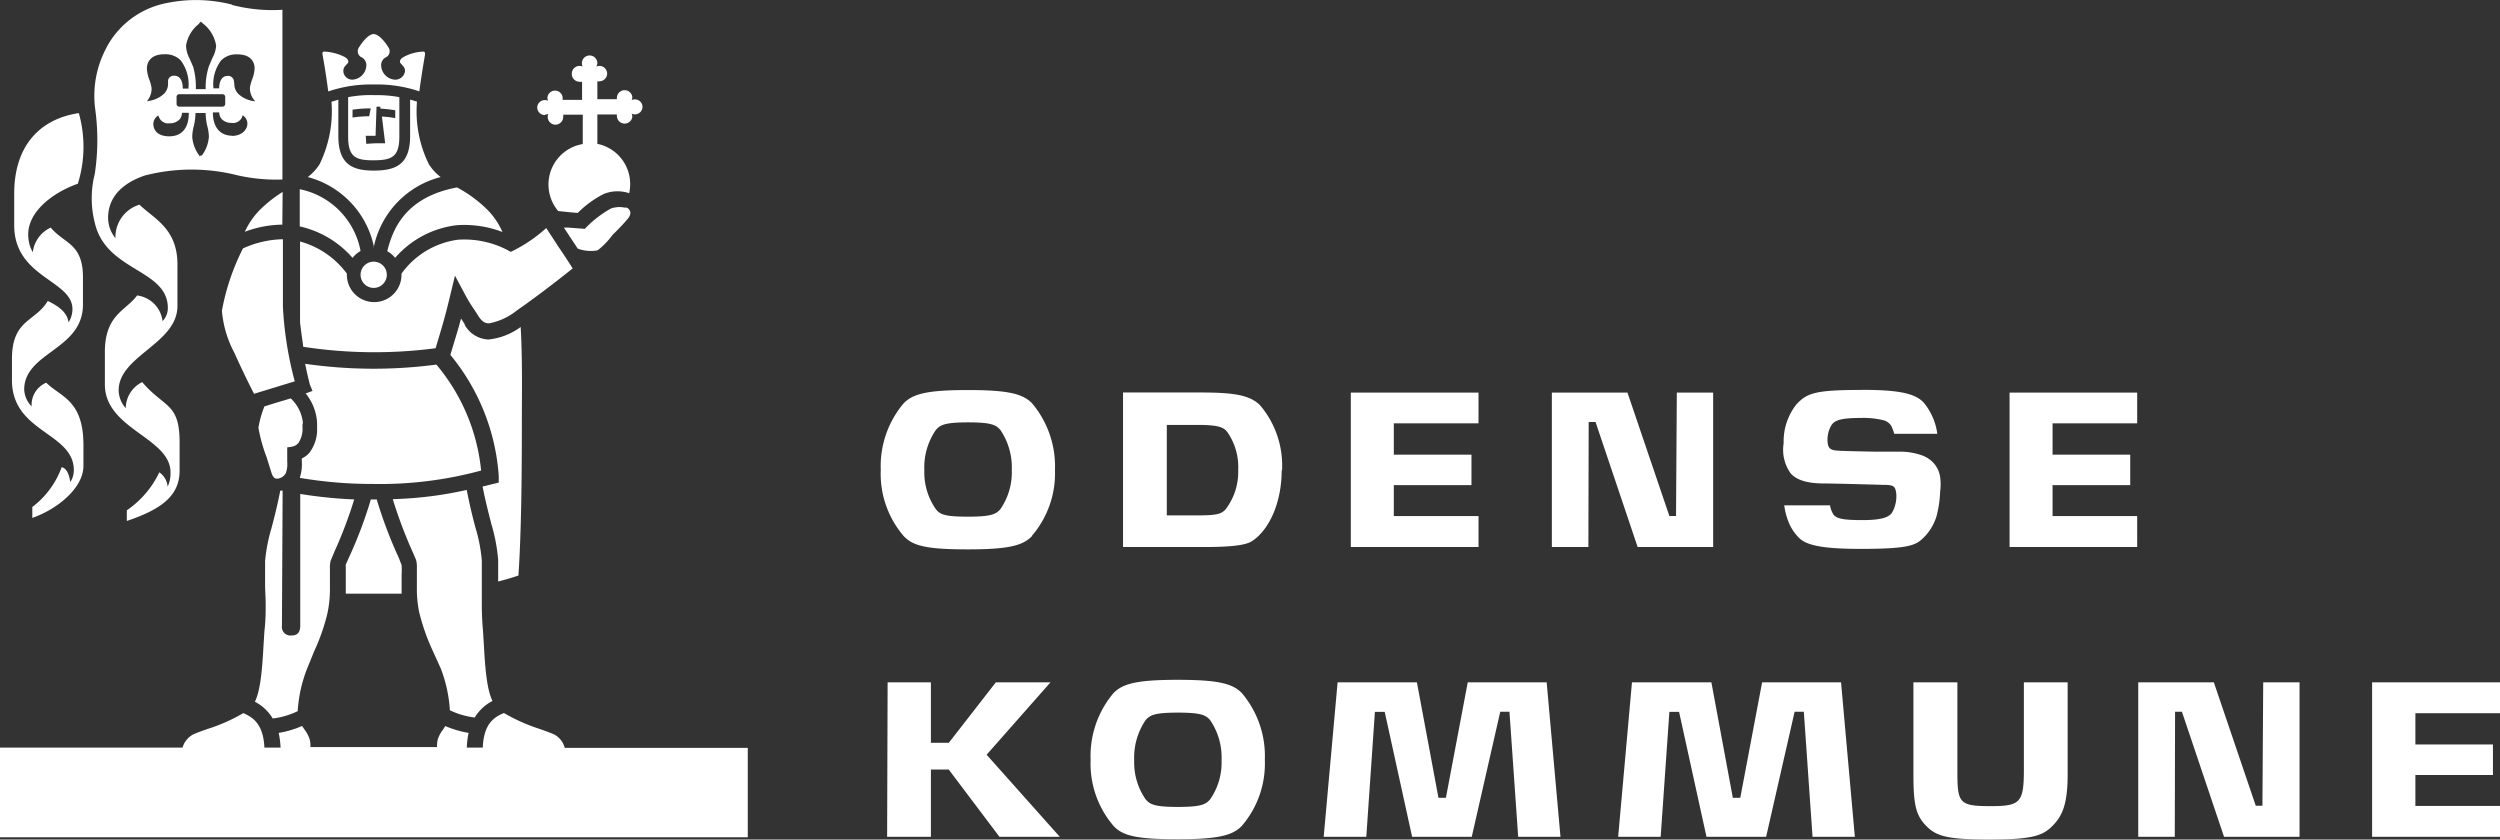 <svg xmlns="http://www.w3.org/2000/svg" viewBox="0 0 255.29 85.73"><rect x="0" y="0" width="255.29" height="85.73" fill="#333333" stroke="none"/><defs><style>.cls-1{fill:#fff}</style></defs><g id="Layer_2" data-name="Layer 2"><g id="Layer_1-2" data-name="Layer 1"><path class="cls-1" d="M206.67 78.6c0 3.37-.37 3.72-3.42 3.72-3.27 0-3.37-.35-3.37-3.72v-8.92h-4.49v9.4c0 3.08.25 4.17 1.29 5.24s2.12 1.41 6.53 1.41 5.43-.42 6.4-1.41 1.53-2.16 1.53-5.24v-9.4h-4.47ZM107.27 69.68h-5.58l-4.8 6.17h-1.83v-6.17h-4.42l-.05 15.77h4.47v-6.87h1.82l5.18 6.87h6.16l-7.47-8.38 6.52-7.39zM150.98 43.23v-3.14h-13.04v15.77h13.04V52.7h-8.65v-3.16h7.93v-3.11h-7.93v-3.2h8.65zM205.21 55.86h13.03V52.7h-8.64v-3.16h7.93v-3.11h-7.93v-3.2h8.64v-3.14h-13.03v15.77zM255.29 72.83v-3.15h-13.06v15.77h13.06V82.3h-8.64v-3.16h7.92v-3.12h-7.92v-3.19h8.64zM95.57 52a6.54 6.54 0 0 1-1.18-4 6.74 6.74 0 0 1 1.18-4.1c.43-.49.86-.77 3.29-.77s2.85.28 3.29.77a6.8 6.8 0 0 1 1.17 4.1 6.61 6.61 0 0 1-1.17 4c-.44.49-.86.76-3.29.76S96 52.53 95.57 52m9.81 2.71a9.79 9.79 0 0 0 2.35-6.71 10 10 0 0 0-2.35-6.83c-.94-.94-2.35-1.34-6.55-1.34s-5.6.4-6.54 1.34A9.94 9.94 0 0 0 89.94 48a9.74 9.74 0 0 0 2.35 6.75c.94 1 2.35 1.35 6.54 1.35s5.61-.39 6.55-1.35M125.22 51.93c-.45.54-.87.7-2.89.7h-3.18v-9.24h3.18c2.09 0 2.64.25 3 .73a6.25 6.25 0 0 1 1.11 3.88 6.26 6.26 0 0 1-1.22 3.92m5.7-3.91a9.53 9.53 0 0 0-2.24-6.62c-1-1-2.52-1.31-6-1.31h-8v15.78h8.2c3.14 0 4.39-.22 5-.62 1.79-1.2 3-4 3-7.22M231.03 82.28h-.68l-4.28-12.6h-7.72v15.77h3.73l.03-12.77h.7l4.3 12.77h7.71V69.68h-3.71l-.08 12.6zM171.15 52.69h-.68l-4.28-12.6h-7.72v15.77h3.73l.03-12.77h.7l4.3 12.77h7.71V40.09h-3.71l-.08 12.6zM123.57 81.63c-.44.5-.86.77-3.29.77s-2.85-.27-3.29-.77a6.61 6.61 0 0 1-1.17-4 6.8 6.8 0 0 1 1.17-4.1c.44-.49.86-.76 3.29-.76s2.85.27 3.29.76a6.74 6.74 0 0 1 1.17 4.1 6.54 6.54 0 0 1-1.17 4m-3.31-12.21c-4.19 0-5.61.4-6.54 1.34a9.94 9.94 0 0 0-2.35 6.83 9.76 9.76 0 0 0 2.35 6.76c.93 1 2.35 1.35 6.54 1.35s5.61-.4 6.54-1.35a9.77 9.77 0 0 0 2.36-6.76 9.94 9.94 0 0 0-2.36-6.83c-.93-.94-2.34-1.34-6.54-1.34M149.88 69.68l-2.23 11.79h-.76l-2.2-11.79h-8.1l-1.42 15.77h4.35l.88-12.76h1l2.8 12.76h6.09l2.91-12.77h.94l.89 12.77h4.32l-1.41-15.77h-8.06zM179.94 69.68l-2.23 11.79h-.76l-2.19-11.79h-8.11l-1.41 15.77h4.34l.89-12.76h.99l2.8 12.76h6.09l2.91-12.77h.94l.89 12.77h4.32L188 69.68h-8.06zM190 39.82c-4.73 0-5.47.35-6.53 1.44a6.11 6.11 0 0 0-1.33 4 4.12 4.12 0 0 0 .74 3.11c.65.69 1.74 1 3.41 1 .9 0 5.36.12 5.94.14 1.12 0 1.28.1 1.4.8a3.37 3.37 0 0 1-.4 2c-.25.4-.8.8-3 .8-1.95 0-2.66-.13-3-.56a2.59 2.59 0 0 1-.36-.95h-4.67a6.79 6.79 0 0 0 .57 2 4.74 4.74 0 0 0 1 1.38c.8.76 2.62 1.07 6.25 1.07 5.1 0 5.68-.39 6.52-1.26a5.19 5.19 0 0 0 1.22-2.11 11.69 11.69 0 0 0 .36-2.48 5.8 5.8 0 0 0 0-1.49 2.73 2.73 0 0 0-.67-1.43 3 3 0 0 0-1.27-.81 6.86 6.86 0 0 0-2.23-.35h-2.6c-2.46-.05-3-.06-3.66-.1s-1-.16-1.06-.84a2.91 2.91 0 0 1 .4-1.78c.32-.46.91-.72 2.95-.72a8.56 8.56 0 0 1 2.29.22 1.33 1.33 0 0 1 .86.59 4.71 4.71 0 0 1 .3.81h4.4a6.27 6.27 0 0 0-1.35-3.14c-.86-1-2.64-1.35-6.35-1.35M31.91 39.92l-.65.24h-.06a5.19 5.19 0 0 1 1.18 3v.53a3.9 3.9 0 0 1-.8 2.56 2.18 2.18 0 0 1-.76.56v.37a4.07 4.07 0 0 1-.19 1.54v.08a44.22 44.22 0 0 0 7.5.62 39.3 39.3 0 0 0 11-1.37 19.82 19.82 0 0 0-4.57-10.82 48.88 48.88 0 0 1-13.4-.08c.16.81.34 1.57.49 2.14ZM56.9 25l-1.12-1.71a15.25 15.25 0 0 1-3.62 2.43 9.53 9.53 0 0 0-5.4-1.24A8.48 8.48 0 0 0 41 27.94v.12a2.79 2.79 0 0 1-5.58 0s0-.08 0-.12a8.86 8.86 0 0 0-4.78-3.28v8.26c.07.59.15 1.21.21 1.64l.1.69a.88.88 0 0 1 0 .16 47.91 47.91 0 0 0 13.53.15l.35-1.16c.37-1.24.64-2.13 1.13-4.18l.5-2.07 1 1.87a16.4 16.4 0 0 0 1.05 1.72l.34.53c.41.66.79.75 1.08.75a6.4 6.4 0 0 0 2.84-1.31c1.44-1 3.45-2.49 5.71-4.3-.43-.68-1-1.56-1.6-2.42M25.94 40.21a87.01 87.01 0 0 1-2-4.17 11.11 11.11 0 0 1-1.28-4.31 23.39 23.39 0 0 1 2.15-6.36 10.23 10.23 0 0 1 4.08-.94v6.92a36.54 36.54 0 0 0 1.21 7.59l-2.45.75-1.7.52"/><path class="cls-1" d="M30.89 43.25v.4a2.55 2.55 0 0 1-.43 1.6 1.11 1.11 0 0 1-.64.36 3.79 3.79 0 0 1-.49.07s0 1.23 0 1.47a2.66 2.66 0 0 1-.14 1.15 1.07 1.07 0 0 1-.91.58c-.1 0-.39 0-.58-.67l-.48-1.54a15.56 15.56 0 0 1-.83-3A10.76 10.76 0 0 1 27 41.5l1.12-.35 1.57-.47a4 4 0 0 1 1.25 2.56M4.72 39.08a2.46 2.46 0 0 0-1.49 2.42 2.62 2.62 0 0 1-.76-1.77c.08-3.8 6-4 6-8.63v-2.79c0-3.48-1.92-3.41-3.29-5.07a3.18 3.18 0 0 0-1.83 2.52 3.44 3.44 0 0 1-.46-1.6c-.17-2.4 2.35-4.44 5.06-5.4a12.67 12.67 0 0 0 .1-7.21c-3.91.58-6.6 3.27-6.6 8.23V23c0 5.37 5.95 5.59 5.95 8.57a2.57 2.57 0 0 1-.4 1.35c-.14-1.11-1.2-1.74-2.12-2.19-1.3 2.17-3.66 1.86-3.66 5.95v2.14c0 5.38 6.32 5.32 6.32 9.2a2.29 2.29 0 0 1-.36 1.21c-.11-.71-.32-1.37-.88-1.53a8.89 8.89 0 0 1-3 4.07v1.12c2.81-1 5.22-3.2 5.22-5.3v-2.13c0-4.63-2.32-4.91-3.8-6.38M39.5 28.06a1.34 1.34 0 1 0-1.34 1.34 1.34 1.34 0 0 0 1.34-1.34M38.17 3.52h.01-.01zM41 57.68l-.26-.68a45 45 0 0 1-2.27-6h-.6a44 44 0 0 1-2.27 6l-.29.65a3 3 0 0 0 0 .35v2.62h5.7v-1.88a9.13 9.13 0 0 0 0-1.07M39.54 25.65a2.8 2.8 0 0 1 .81.68A9.84 9.84 0 0 1 46.62 23a10.9 10.9 0 0 1 4.69.69 7.53 7.53 0 0 0-1.51-2.24 13.24 13.24 0 0 0-3.13-2.31c-5.35 1-6.58 4.33-7.13 6.53M55.68 11.7a.72.72 0 0 0 .32-.08.83.83 0 0 0-.07.32.79.79 0 0 0 1.58 0 .56.56 0 0 0 0-.23h2v3A4.19 4.19 0 0 0 57 21.55c.55.06 1.28.14 2 .19a10.36 10.36 0 0 1 2.65-1.93 3.74 3.74 0 0 1 2.6-.08 4.71 4.71 0 0 0 .1-.92A4.18 4.18 0 0 0 61 14.69v-3h2a.56.56 0 0 0 0 .23.79.79 0 0 0 1.57 0 .83.83 0 0 0-.07-.32.73.73 0 0 0 .33.08.78.78 0 0 0 .78-.77.77.77 0 0 0-.78-.76.72.72 0 0 0-.33.07.82.82 0 0 0 .07-.31.79.79 0 0 0-1.57 0 .54.54 0 0 0 0 .22h-2V8.3a.75.75 0 0 0 .26 0 .8.8 0 0 0 .74-.77.79.79 0 0 0-.78-.8.72.72 0 0 0-.33.07.81.81 0 0 0 .11-.34.79.79 0 1 0-1.5.34.71.71 0 0 0-.32-.07.79.79 0 0 0-.79.8.8.8 0 0 0 .79.82.75.75 0 0 0 .26 0v1.85h-2a.78.78 0 1 0-1.54-.22.82.82 0 0 0 .07.31.71.71 0 0 0-.32-.07.77.77 0 0 0-.79.76.78.78 0 0 0 .79.77M48.46 73.3a4.53 4.53 0 0 1 1.83-1.72c-.57-1.18-.74-3.22-.88-5.73l-.09-1.46c-.1-1.08-.12-2-.12-2.72v-4.44a16.38 16.38 0 0 0-.65-3.36c-.27-1-.58-2.25-.89-3.84a38.81 38.81 0 0 1-7.55.94 46.27 46.27 0 0 0 2 5.33l.38.88a2.88 2.88 0 0 1 .08.81v1.94a11.84 11.84 0 0 0 .23 2.56 21.18 21.18 0 0 0 1.36 3.9l.84 1.85a14.2 14.2 0 0 1 .94 4.29 8.18 8.18 0 0 0 2.54.74M47.47 33.13l-.3-.47-.09-.13c-.24.89-.44 1.55-.68 2.34 0 0-.26.88-.41 1.37a21.78 21.78 0 0 1 4.94 12.35v.69l-1.39.34-.26.06c.31 1.57.63 2.79.89 3.81a17.89 17.89 0 0 1 .7 3.69v2.2c.71-.18 1.4-.38 2.07-.61.31-4.56.35-10.74.35-15.79 0-2.72.07-6.18-.12-9.59a6.7 6.7 0 0 1-3.3 1.28 2.91 2.91 0 0 1-2.44-1.54M64.24 21.39l-.07-.08-.17-.11H63.76a2.22 2.22 0 0 0-1 0h-.07l-.28.08a11.06 11.06 0 0 0-2.69 2.09l-1.71-.13h-.43l.71 1.08.71 1.07a3.9 3.9 0 0 0 1.94.19.63.63 0 0 0 .17-.08 8.07 8.07 0 0 0 1.43-1.5c.55-.54 1.15-1.16 1.48-1.56a1.34 1.34 0 0 0 .18-.23.87.87 0 0 0 .17-.46v-.05a.48.48 0 0 0-.12-.29M28.86 50.1h-.24c-.31 1.59-.63 2.82-.9 3.84a17.08 17.08 0 0 0-.65 3.36v2.44c0 .57.06 1.23.06 2s0 1.64-.13 2.72l-.09 1.46c-.14 2.51-.31 4.56-.88 5.74a4.54 4.54 0 0 1 1.82 1.71 8 8 0 0 0 2.55-.75 14.2 14.2 0 0 1 .94-4.29l.74-1.82a20.46 20.46 0 0 0 1.36-3.9 11.84 11.84 0 0 0 .25-2.61v-1.94a2.88 2.88 0 0 1 .08-.81l.36-.87A44.48 44.48 0 0 0 36.17 51a45.91 45.91 0 0 1-5.51-.56v13.45c0 .66-.27 1-.87 1a.88.88 0 0 1-1-1ZM28.86 19.6a13.35 13.35 0 0 0-2.32 1.83A7.72 7.72 0 0 0 25 23.67a11.09 11.09 0 0 1 3.83-.73Z"/><path class="cls-1" d="M57.67 76.37A2.17 2.17 0 0 0 56.59 75c-.34-.16-.88-.35-1.44-.55a18.43 18.43 0 0 1-3.69-1.64c-1 .42-2.06 1.07-2.16 3.53h-1.63a8.11 8.11 0 0 1 .18-1.5 10.24 10.24 0 0 1-2.38-.7c-.08.14-.16.26-.24.38a3 3 0 0 0-.53 1 2.6 2.6 0 0 0-.07.61.92.92 0 0 0 0 .16H31.7a.92.92 0 0 0 0-.16 2.6 2.6 0 0 0-.07-.61 3.22 3.22 0 0 0-.52-1c-.09-.12-.17-.25-.26-.39a9.77 9.77 0 0 1-2.39.71 9 9 0 0 1 .19 1.5H27c-.11-2.45-1.21-3.1-2.15-3.52a17.87 17.87 0 0 1-3.69 1.63c-.56.2-1.1.39-1.44.55a2.24 2.24 0 0 0-1.08 1.34H0v9.16h76.36v-9.13ZM36 26.33a2.77 2.77 0 0 1 .82-.7 7.92 7.92 0 0 0-6.21-6.31v3.8A10.06 10.06 0 0 1 36 26.33M33.52 9.34a13.37 13.37 0 0 1 4.66-.71 13.34 13.34 0 0 1 4.64.7C43 8 43.19 6.8 43.4 5.6c0-.22 0-.35-.22-.33a4.54 4.54 0 0 0-2 .57c-.25.16-.48.4-.23.67s.41.41.41.76a1 1 0 0 1-1.1.86 1.51 1.51 0 0 1-1.34-1.45.9.9 0 0 1 .55-.86.69.69 0 0 0 .18-1c-.23-.4-.93-1.33-1.49-1.34s-1.25.94-1.49 1.34a.69.69 0 0 0 .19 1 .9.9 0 0 1 .55.86 1.51 1.51 0 0 1-1.35 1.45.91.91 0 0 1-1-.86c0-.35.14-.48.4-.76s0-.51-.22-.67a5.11 5.11 0 0 0-2.08-.57c-.26 0-.25.11-.22.33.22 1.2.4 2.39.58 3.74"/><path class="cls-1" d="M38.16 25.27A9.34 9.34 0 0 1 45 18.08a5.07 5.07 0 0 1-1.2-1.3 12.21 12.21 0 0 1-1.22-6.4l-.7-.21v3.71c0 2.92-1.46 3.53-3.67 3.54s-3.66-.62-3.66-3.54v-3.7l-.7.21a12.34 12.34 0 0 1-1.22 6.39 5.07 5.07 0 0 1-1.2 1.3 9.34 9.34 0 0 1 6.77 7.19"/><path class="cls-1" d="M38.35 13.87h-1l.05.82s.77-.06 1.09-.06h.84L39 11.9a12 12 0 0 1 1.36.16v-.8a14.71 14.71 0 0 0-1.52-.17v-.2h-.39ZM36 12a12.77 12.77 0 0 1 1.7-.13l.16-.8a12.12 12.12 0 0 0-1.86.13Zm2.17-2.28a12.29 12.29 0 0 1 2.61.2v4c0 2.07-.72 2.44-2.62 2.45s-2.61-.38-2.61-2.45v-4a12.71 12.71 0 0 1 2.62-.21M25.94 10.33a2.86 2.86 0 0 1-1.45-.61 1.4 1.4 0 0 1-.56-1.14l-.05-.36a.6.6 0 0 0-.64-.47c-.8 0-.86 1-.86 1.27h-.59v-.08a4 4 0 0 1 .8-2.78 2.19 2.19 0 0 1 1.63-.61C25.9 5.55 26 6.66 26 7a3.62 3.62 0 0 1-.26 1.13 4 4 0 0 0-.22.84 1.91 1.91 0 0 0 .48 1.3l.06.08Zm-2.2 3.53c-1.26 0-2-.85-2-2.38h.65a1 1 0 0 0 .27.7 1.36 1.36 0 0 0 1 .37 1 1 0 0 0 1.12-.78 1 1 0 0 1 .48.88c0 .47-.44 1.23-1.62 1.23m-3.16 2-.07.1-.06-.1a3.62 3.62 0 0 1-.72-1.91 4.51 4.51 0 0 1 .15-1.05 5.86 5.86 0 0 0 .18-1.38H21a5.86 5.86 0 0 0 .18 1.38 4.51 4.51 0 0 1 .15 1.05 3.62 3.62 0 0 1-.72 1.91m-1.33-4.34c0 1.53-.7 2.38-2 2.38s-1.62-.76-1.62-1.23a1 1 0 0 1 .48-.88h.05a1 1 0 0 0 1.12.78 1.36 1.36 0 0 0 1-.37 1 1 0 0 0 .27-.7h.64ZM15 10.35l.06-.08A2 2 0 0 0 15.48 9a4 4 0 0 0-.22-.84A3.62 3.62 0 0 1 15 7c0-.35.13-1.46 1.81-1.46a2.18 2.18 0 0 1 1.63.61 4.07 4.07 0 0 1 .81 2.78v.12h-.59V9c0-.3-.06-1.27-.86-1.27a.6.6 0 0 0-.64.47v.36a1.4 1.4 0 0 1-.56 1.14 2.86 2.86 0 0 1-1.45.61Zm7.73-.73a.28.28 0 0 1 .27.28v.71a.29.29 0 0 1-.28.28H18.3a.28.28 0 0 1-.27-.28V9.9a.27.27 0 0 1 .27-.28Zm-2.42-7.21.2-.2.19.17a3.58 3.58 0 0 1 1.37 2.27 2.9 2.9 0 0 1-.37 1.25l-.37.87A7.07 7.07 0 0 0 21 9v.1h-1V9a7.31 7.31 0 0 0-.28-2.19l-.38-.87A2.9 2.9 0 0 1 19 4.65a3.53 3.53 0 0 1 1.35-2.24M23.69.47a14.82 14.82 0 0 0-6.76-.14 8.83 8.83 0 0 0-6.19 4.79 10.38 10.38 0 0 0-1 6.15 23.15 23.15 0 0 1-.06 6.48 10.13 10.13 0 0 0 0 5c1.15 5 7.46 4.7 7.46 8.71a1.91 1.91 0 0 1-.54 1.33 3 3 0 0 0-2.6-2.62c-1.15 1.59-3.37 1.95-3.29 6v3c-.08 4.67 6.7 5.48 6.7 9.06a3.15 3.15 0 0 1-.29 1.46 2 2 0 0 0-.85-1.46 9.76 9.76 0 0 1-3.32 3.88v1.09c3.2-1.09 5.39-2.39 5.39-5.12v-2.91c0-4.06-1.55-3.49-3.82-6.15a3 3 0 0 0-1.68 2.66 2.83 2.83 0 0 1-.72-1.7c-.14-3.63 6-4.83 6-8.74V27c0-3.65-2.36-4.64-3.88-6.1a3.45 3.45 0 0 0-2.45 3.42 3.3 3.3 0 0 1-.75-2.07c0-2.23 1.59-3.59 3.75-4.33a19.19 19.19 0 0 1 9-.13 17.81 17.81 0 0 0 5.05.54V1a16.51 16.51 0 0 1-5.17-.5"/></g></g><script xmlns=""/></svg>